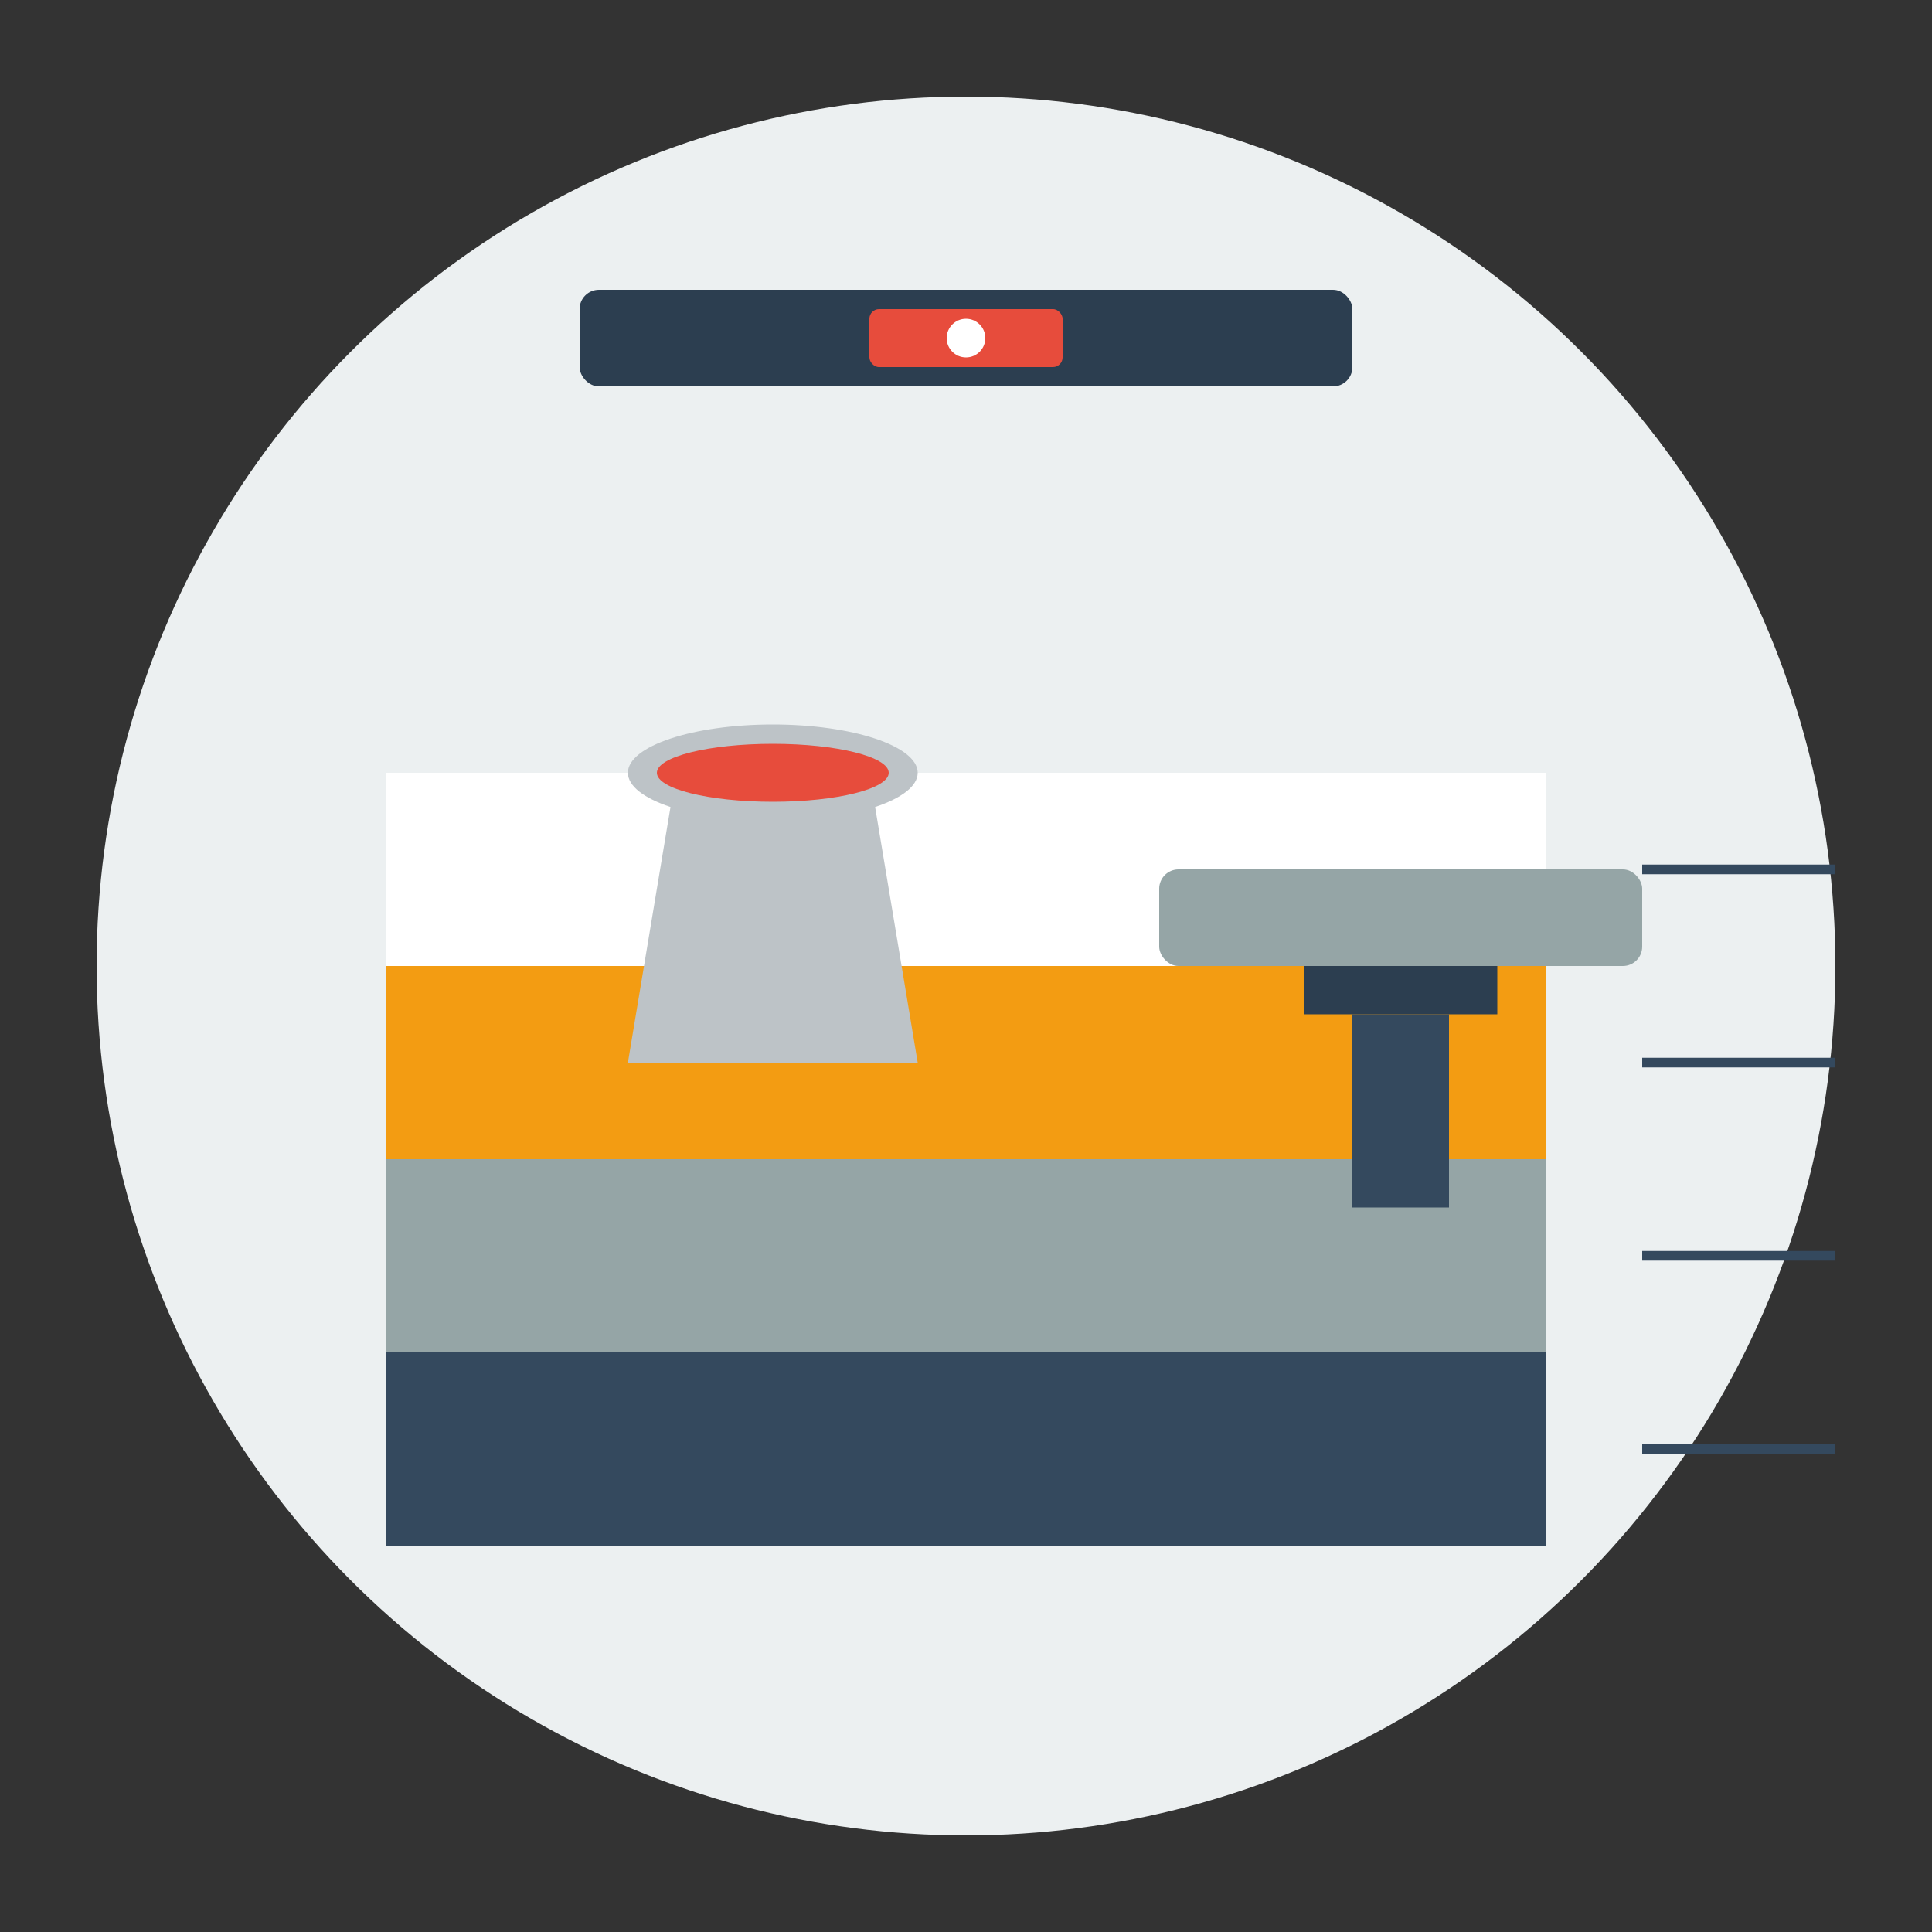 <svg xmlns="http://www.w3.org/2000/svg" width="200" height="200" viewBox="0 0 200 200">
  <rect x="0" y="0" width="200" height="200" fill="#333333" stroke="none"/>
  <defs>
    <style>
      .primary { fill: #e74c3c; }
      .secondary { fill: #2c3e50; }
      .accent { fill: #f39c12; }
      .light { fill: #ecf0f1; }
      .dark { fill: #34495e; }
      .white { fill: #ffffff; }
      .gray { fill: #95a5a6; }
      .gray-light { fill: #bdc3c7; }
    </style>
  </defs>
  
  <!-- Tło -->
  <circle class="light" cx="100" cy="100" r="90" />
  
  <!-- Posadzka w przekroju -->
  <g transform="translate(40, 80)">
    <!-- Warstwy posadzki -->
    <rect class="dark" x="0" y="60" width="120" height="20" /> <!-- Podłoże -->
    <rect class="gray" x="0" y="40" width="120" height="20" /> <!-- Izolacja -->
    <rect class="accent" x="0" y="20" width="120" height="20" /> <!-- Posadzka -->
    <rect class="white" x="0" y="0" width="120" height="20" /> <!-- Wykończenie -->
    
    <!-- Oznaczenia warstw -->
    <line x1="130" y1="70" x2="150" y2="70" stroke="#34495e" stroke-width="1" />
    <line x1="130" y1="50" x2="150" y2="50" stroke="#34495e" stroke-width="1" />
    <line x1="130" y1="30" x2="150" y2="30" stroke="#34495e" stroke-width="1" />
    <line x1="130" y1="10" x2="150" y2="10" stroke="#34495e" stroke-width="1" />
  </g>
  
  <!-- Narzędzia do wylewania posadzek -->
  <g transform="translate(50, 40)">
    <!-- Wiadro z zaprawą -->
    <path class="gray-light" d="M20,40 L15,70 L45,70 L40,40 Z" />
    <ellipse class="gray-light" cx="30" cy="40" rx="15" ry="5" />
    <ellipse class="primary" cx="30" cy="40" rx="12" ry="3" />
    
    <!-- Paca do wylewki -->
    <rect class="gray" x="70" y="50" width="50" height="10" rx="2" />
    <rect class="secondary" x="85" y="60" width="20" height="5" />
    <rect class="dark" x="90" y="65" width="10" height="20" />
  </g>
  
  <!-- Poziomnica -->
  <g transform="translate(60, 30)">
    <rect class="secondary" x="0" y="0" width="80" height="10" rx="2" />
    <rect class="primary" x="30" y="2" width="20" height="6" rx="1" />
    <circle class="white" cx="40" cy="5" r="2" />
  </g>
</svg>
